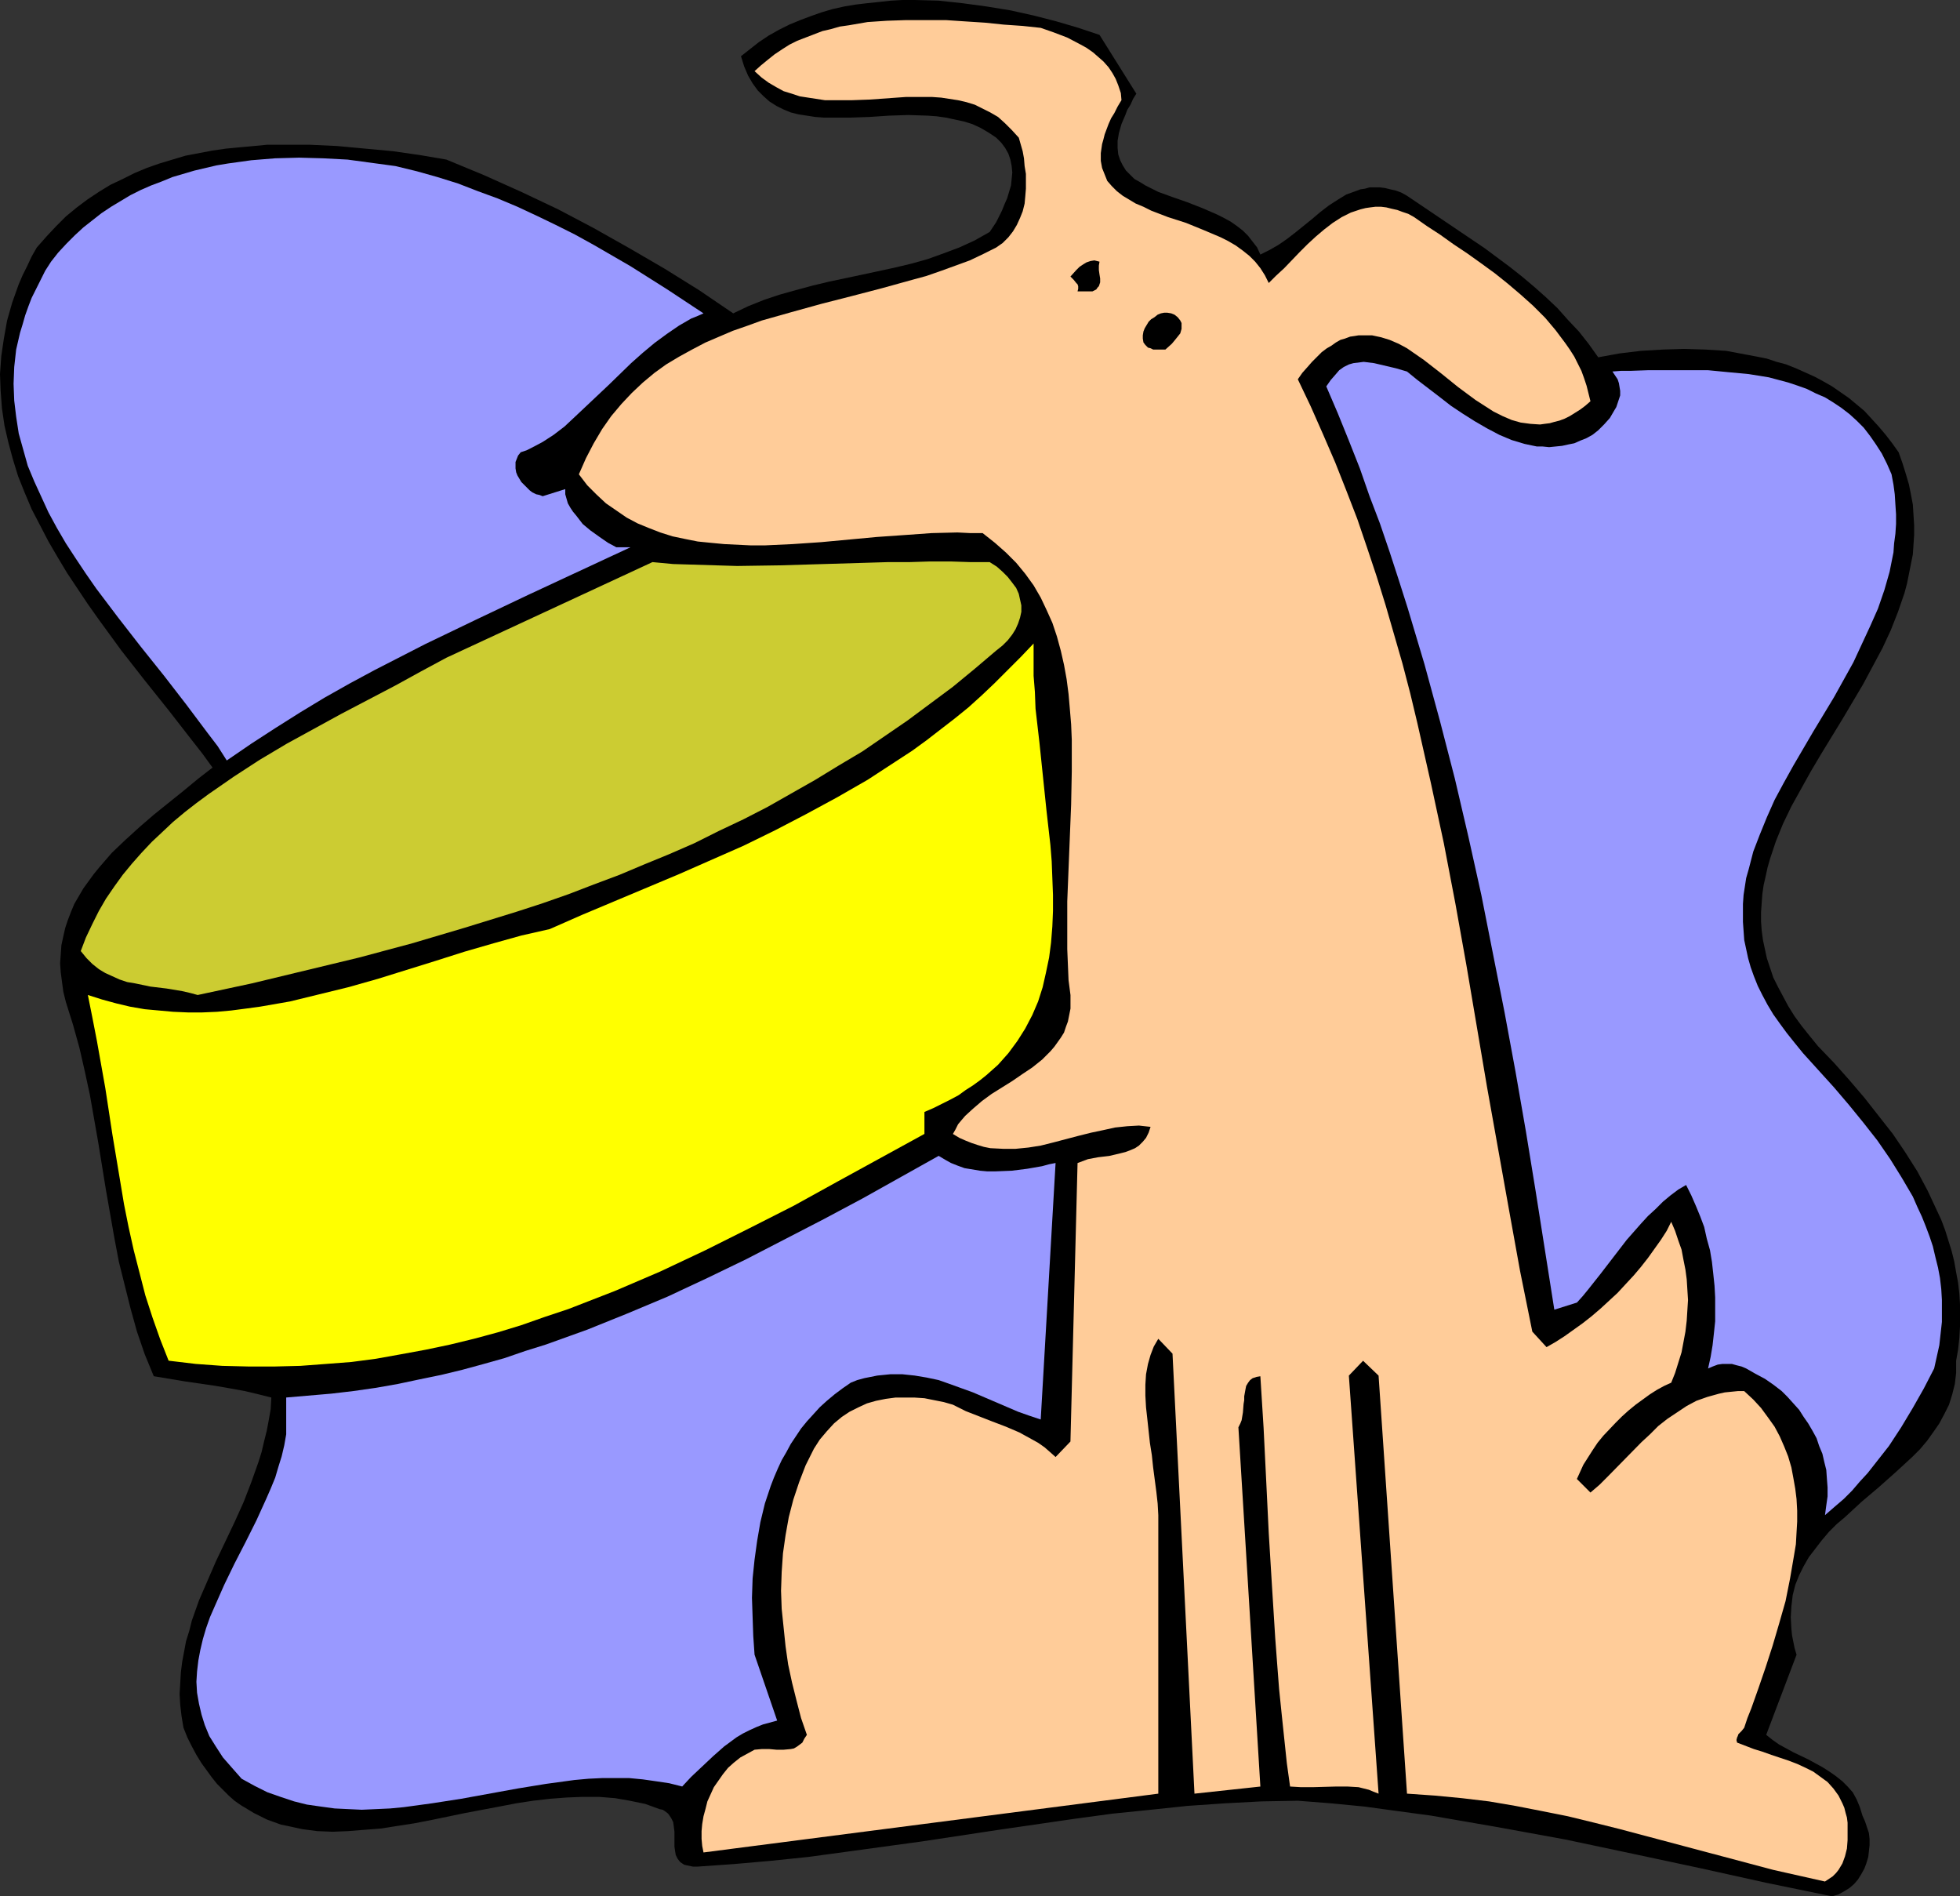 <?xml version="1.0" encoding="UTF-8" standalone="no"?>
<svg
   version="1.0"
   width="129.724mm"
   height="125.49mm"
   id="svg9"
   sodipodi:docname="Dog &amp; Bowl 07.wmf"
   xmlns:inkscape="http://www.inkscape.org/namespaces/inkscape"
   xmlns:sodipodi="http://sodipodi.sourceforge.net/DTD/sodipodi-0.dtd"
   xmlns="http://www.w3.org/2000/svg"
   xmlns:svg="http://www.w3.org/2000/svg">
  <rect width="100%" height="100%" fill="#333333" stroke="none"/>
  <sodipodi:namedview
     id="namedview9"
     pagecolor="#ffffff"
     bordercolor="#000000"
     borderopacity="0.25"
     inkscape:showpageshadow="2"
     inkscape:pageopacity="0.0"
     inkscape:pagecheckerboard="0"
     inkscape:deskcolor="#d1d1d1"
     inkscape:document-units="mm" />
  <defs
     id="defs1">
    <pattern
       id="WMFhbasepattern"
       patternUnits="userSpaceOnUse"
       width="6"
       height="6"
       x="0"
       y="0" />
  </defs>
  <path
     style="fill:#000000;fill-opacity:1;fill-rule:evenodd;stroke:none"
     d="m 284.254,23.432 -0.808,1.293 -0.646,1.454 -0.808,1.293 -0.485,1.293 -0.97,2.262 -0.646,2.262 -0.323,1.939 v 1.778 l 0.162,1.616 0.485,1.454 0.646,1.293 0.808,1.293 0.97,0.97 1.131,1.131 1.454,0.808 1.293,0.808 1.616,0.808 1.616,0.808 3.555,1.293 3.717,1.293 3.717,1.454 3.717,1.616 1.616,0.808 1.778,0.97 1.616,1.131 1.454,1.131 1.293,1.293 1.131,1.454 1.131,1.454 0.808,1.778 2.262,-1.131 2.262,-1.293 2.101,-1.454 2.101,-1.616 4.202,-3.394 2.101,-1.778 2.101,-1.616 2.262,-1.454 2.101,-1.293 2.262,-0.808 1.293,-0.485 1.131,-0.162 1.131,-0.323 h 1.293 1.293 l 1.293,0.162 1.293,0.323 1.454,0.323 1.293,0.485 1.454,0.808 6.464,4.363 6.464,4.363 6.464,4.363 6.302,4.686 3.07,2.424 3.07,2.586 2.909,2.586 2.909,2.747 2.586,2.909 2.747,2.909 2.424,3.07 2.424,3.394 5.333,-0.97 5.333,-0.646 5.494,-0.323 5.333,-0.162 5.333,0.162 5.171,0.323 5.171,0.97 2.586,0.485 2.424,0.485 2.424,0.808 2.424,0.646 2.424,0.97 4.686,2.101 2.101,1.131 2.262,1.293 2.101,1.454 2.101,1.454 1.939,1.616 1.939,1.616 1.778,1.939 1.778,1.939 1.778,2.101 1.616,2.101 1.616,2.262 0.97,2.747 0.808,2.586 0.808,2.747 0.485,2.424 0.485,2.586 0.162,2.586 0.162,2.586 v 2.424 l -0.162,2.424 -0.162,2.424 -0.485,2.424 -0.485,2.424 -0.485,2.424 -0.646,2.424 -1.616,4.686 -1.778,4.525 -2.101,4.525 -2.424,4.525 -2.424,4.525 -5.171,8.726 -5.333,8.726 -2.586,4.363 -2.424,4.363 -2.424,4.363 -2.101,4.363 -1.778,4.363 -1.454,4.363 -0.646,2.262 -0.485,2.262 -0.485,2.101 -0.323,2.262 -0.162,2.262 -0.162,2.262 v 2.262 l 0.162,2.262 0.323,2.424 0.485,2.262 0.485,2.262 0.808,2.424 0.808,2.424 1.131,2.262 1.293,2.424 1.293,2.424 1.616,2.586 1.778,2.424 1.939,2.424 2.101,2.586 4.04,4.202 3.878,4.363 3.717,4.363 3.555,4.525 3.555,4.525 3.07,4.525 3.07,4.848 2.586,4.848 2.262,4.848 1.131,2.424 0.97,2.586 0.808,2.586 0.808,2.586 0.646,2.586 0.485,2.747 0.485,2.586 0.323,2.747 0.162,2.747 v 2.747 2.747 l -0.162,2.909 -0.323,2.909 -0.485,2.747 v 3.07 l -0.323,2.747 -0.646,2.586 -0.808,2.586 -1.131,2.262 -1.293,2.424 -1.454,2.101 -1.616,2.262 -1.778,2.101 -1.939,1.939 -4.04,3.717 -4.363,3.878 -4.202,3.555 -4.202,3.878 -2.101,1.778 -1.939,1.939 -1.778,2.101 -1.616,2.101 -1.616,2.101 -1.293,2.262 -1.131,2.262 -0.97,2.424 -0.646,2.586 -0.323,2.747 -0.162,2.747 0.162,2.909 0.162,1.616 0.323,1.616 0.323,1.616 0.485,1.616 -7.595,20.038 1.616,1.293 1.616,1.131 3.555,1.939 3.717,1.778 3.555,1.939 1.778,1.131 1.616,1.131 1.616,1.293 1.293,1.293 1.293,1.454 0.97,1.778 0.808,1.939 0.646,2.101 0.646,1.454 0.485,1.454 0.485,1.454 0.162,1.454 v 1.616 l -0.162,1.454 -0.162,1.454 -0.485,1.616 -0.485,1.293 -0.808,1.454 -0.808,1.293 -0.97,1.131 -1.131,0.97 -1.293,0.808 -1.454,0.808 -1.616,0.485 -16.483,-3.394 -16.806,-3.717 -16.645,-3.555 -16.806,-3.555 -16.806,-3.07 -8.403,-1.454 -8.403,-1.454 -8.403,-1.131 -8.242,-1.131 -8.403,-0.808 -8.242,-0.646 -9.05,0.162 -9.211,0.485 -9.373,0.646 -9.211,0.97 -9.534,0.97 -9.534,1.293 -18.907,2.747 -19.23,2.909 -18.907,2.586 -9.534,1.293 -9.373,0.97 -9.211,0.808 -9.211,0.646 h -0.97 l -0.808,-0.162 -0.808,-0.162 -0.646,-0.162 -0.485,-0.323 -0.485,-0.323 -0.646,-0.808 -0.485,-0.97 -0.162,-0.97 -0.162,-1.131 v -3.717 l -0.162,-1.293 -0.162,-1.131 -0.485,-0.97 -0.646,-0.97 -0.323,-0.323 -0.646,-0.485 -0.485,-0.323 -0.808,-0.162 -1.778,-0.646 -1.778,-0.646 -3.878,-0.808 -3.717,-0.646 -4.04,-0.323 h -4.04 l -4.04,0.162 -4.202,0.323 -4.202,0.485 -4.202,0.646 -4.202,0.808 -8.565,1.616 -8.565,1.778 -4.202,0.808 -4.202,0.646 -4.04,0.646 -4.202,0.323 -4.04,0.323 -3.878,0.162 -3.878,-0.162 -3.717,-0.485 -3.717,-0.808 -1.616,-0.323 -1.778,-0.646 -1.778,-0.646 -1.616,-0.808 -1.616,-0.808 -1.616,-0.97 -1.616,-0.97 -1.616,-1.131 -1.454,-1.293 -1.454,-1.454 -1.454,-1.454 -1.293,-1.616 -1.293,-1.778 -1.293,-1.778 -1.293,-2.101 -1.131,-2.101 -1.131,-2.262 -0.97,-2.424 -0.485,-2.909 -0.323,-2.747 -0.162,-2.747 0.162,-2.747 0.162,-2.747 0.323,-2.586 0.485,-2.586 0.485,-2.586 0.808,-2.586 0.646,-2.586 1.778,-5.01 2.101,-4.848 2.101,-4.848 4.686,-9.858 2.262,-5.01 1.939,-5.01 1.778,-5.01 0.808,-2.586 0.646,-2.747 0.646,-2.586 0.485,-2.586 0.485,-2.747 0.162,-2.909 -3.232,-0.808 -3.394,-0.808 -3.555,-0.646 -3.717,-0.646 -7.757,-1.131 -3.878,-0.646 -3.878,-0.646 -2.262,-5.494 -1.939,-5.656 -1.616,-5.818 -1.454,-5.818 -1.454,-5.818 -1.131,-5.979 -2.101,-11.958 -1.939,-11.958 -2.101,-11.958 -1.293,-5.979 -1.293,-5.656 -1.616,-5.818 -1.778,-5.656 -0.646,-2.586 -0.323,-2.424 -0.323,-2.424 -0.162,-2.262 0.162,-2.262 0.162,-2.262 0.485,-2.262 0.485,-2.101 0.646,-1.939 0.808,-2.101 0.808,-1.939 1.131,-1.939 1.131,-1.939 1.293,-1.778 1.293,-1.778 1.454,-1.778 3.07,-3.555 3.394,-3.232 3.555,-3.232 3.555,-3.07 7.434,-5.979 3.717,-3.07 3.555,-2.747 -2.586,-3.555 -2.909,-3.717 -5.656,-7.272 -5.818,-7.272 -5.818,-7.434 -5.656,-7.757 -2.747,-3.878 -2.586,-3.878 -2.586,-3.878 -2.424,-4.04 -2.262,-3.878 L 10.019,131.38 7.918,127.34 6.141,123.139 4.525,119.099 3.232,114.897 2.101,110.695 1.131,106.494 0.485,102.131 0.162,97.768 0,93.566 l 0.323,-4.525 0.646,-4.363 0.808,-4.525 0.646,-2.262 0.646,-2.262 0.808,-2.262 0.808,-2.262 0.97,-2.262 1.131,-2.262 1.131,-2.424 1.293,-2.262 2.424,-2.747 2.424,-2.586 2.424,-2.424 2.747,-2.262 2.586,-1.939 2.909,-1.939 2.909,-1.778 3.07,-1.454 2.909,-1.454 3.07,-1.293 3.232,-1.131 3.232,-0.97 3.232,-0.97 3.394,-0.646 3.394,-0.646 3.394,-0.485 3.394,-0.323 3.555,-0.323 3.394,-0.323 h 3.555 6.949 l 6.949,0.323 6.949,0.646 6.949,0.646 6.787,0.97 6.626,1.131 9.373,3.878 9.373,4.202 9.211,4.363 8.888,4.686 8.888,5.01 8.888,5.171 8.565,5.333 8.565,5.818 3.717,-1.778 4.04,-1.616 3.878,-1.293 4.04,-1.131 4.202,-1.131 4.04,-0.97 8.403,-1.778 8.242,-1.778 4.04,-0.97 4.04,-1.131 4.04,-1.454 3.878,-1.454 3.878,-1.778 3.717,-2.101 1.616,-2.424 1.454,-2.909 0.646,-1.616 0.646,-1.454 0.485,-1.616 0.485,-1.616 0.162,-1.616 0.162,-1.616 -0.162,-1.616 -0.323,-1.616 -0.485,-1.454 -0.808,-1.454 -0.97,-1.293 -1.293,-1.293 -1.939,-1.293 -1.939,-1.131 -2.101,-0.97 -2.101,-0.646 -2.262,-0.485 -2.262,-0.485 -2.262,-0.323 -2.262,-0.162 -4.848,-0.162 -4.848,0.162 -4.848,0.323 -4.686,0.162 h -4.525 -2.262 l -2.101,-0.162 -2.101,-0.323 -2.101,-0.323 -1.939,-0.485 -1.939,-0.808 -1.616,-0.808 -1.778,-1.131 -1.454,-1.293 -1.454,-1.454 -1.293,-1.778 -1.131,-1.939 -0.97,-2.262 -0.808,-2.586 2.262,-1.778 2.262,-1.778 2.424,-1.616 2.586,-1.454 2.586,-1.293 2.747,-1.131 2.586,-0.97 2.747,-0.97 2.747,-0.808 2.909,-0.646 2.909,-0.485 2.747,-0.323 3.07,-0.323 2.909,-0.323 L 225.755,0 h 3.07 l 5.979,0.162 5.979,0.646 5.979,0.808 5.979,0.97 5.818,1.293 5.656,1.454 5.494,1.616 5.333,1.778 z"
     id="path1" />
  <path
     style="fill:#ffcc99;fill-opacity:1;fill-rule:evenodd;stroke:none"
     d="m 280.537,25.048 -0.97,1.616 -0.808,1.616 -0.808,1.293 -0.646,1.454 -0.485,1.293 -0.485,1.293 -0.323,1.293 -0.323,1.131 -0.162,1.131 -0.162,1.131 v 1.939 l 0.323,1.778 0.646,1.616 0.646,1.616 1.131,1.293 1.293,1.293 1.454,1.131 1.616,0.97 1.616,0.97 1.939,0.808 1.939,0.97 4.202,1.616 4.525,1.454 4.363,1.778 4.202,1.778 1.939,0.97 1.939,1.131 1.778,1.293 1.616,1.293 1.454,1.454 1.293,1.616 1.131,1.778 0.97,1.939 1.778,-1.778 2.101,-1.939 3.878,-4.04 1.939,-1.939 2.101,-1.939 2.101,-1.778 2.101,-1.616 2.262,-1.454 2.262,-1.131 2.424,-0.808 1.293,-0.323 1.131,-0.162 1.293,-0.162 h 1.454 l 1.293,0.162 1.293,0.323 1.454,0.323 1.293,0.485 1.454,0.485 1.454,0.808 3.232,2.262 3.232,2.101 3.394,2.424 3.394,2.262 3.394,2.424 3.555,2.586 3.232,2.586 3.232,2.747 3.07,2.747 3.07,3.07 2.586,3.07 2.424,3.232 1.131,1.616 1.131,1.778 1.778,3.555 0.646,1.778 0.646,1.939 0.485,1.939 0.485,1.939 -1.293,1.131 -1.293,0.97 -1.293,0.808 -1.293,0.808 -1.293,0.646 -1.293,0.485 -1.293,0.323 -1.131,0.323 -1.293,0.162 -1.131,0.162 -2.424,-0.162 -2.424,-0.323 -2.262,-0.646 -2.262,-0.97 -2.262,-1.131 -2.262,-1.454 -2.262,-1.454 -4.363,-3.232 -4.202,-3.394 -4.363,-3.394 -2.101,-1.454 -2.101,-1.454 -2.101,-1.131 -2.262,-0.97 -2.101,-0.646 -2.262,-0.485 h -2.262 -1.131 l -0.97,0.162 -1.131,0.162 -1.293,0.485 -1.131,0.323 -1.131,0.646 -1.131,0.808 -1.131,0.646 -1.293,0.97 -1.131,1.131 -1.293,1.293 -1.131,1.293 -1.293,1.454 -1.131,1.616 3.232,6.787 3.07,6.949 3.07,7.11 2.747,6.949 2.747,7.11 2.424,7.11 2.424,7.272 2.262,7.272 2.101,7.272 2.101,7.272 1.939,7.434 1.778,7.434 3.394,15.029 3.232,15.029 2.909,15.19 2.747,15.352 5.171,30.542 5.494,30.704 2.747,15.19 3.07,15.19 3.555,3.878 2.262,-1.293 2.262,-1.454 2.262,-1.616 2.262,-1.616 2.262,-1.778 2.262,-1.939 2.101,-1.939 2.101,-1.939 1.939,-2.101 2.101,-2.262 1.778,-2.101 1.778,-2.262 1.616,-2.262 1.616,-2.262 1.454,-2.262 1.131,-2.262 0.97,2.262 0.808,2.424 0.808,2.262 0.485,2.586 0.485,2.424 0.323,2.424 0.162,2.586 0.162,2.586 -0.162,2.586 -0.162,2.586 -0.323,2.747 -0.485,2.586 -0.485,2.586 -0.808,2.586 -0.808,2.586 -0.97,2.424 -1.778,0.808 -1.778,0.97 -1.778,1.131 -1.778,1.293 -1.778,1.293 -1.778,1.454 -1.616,1.454 -1.616,1.616 -3.07,3.232 -1.454,1.778 -1.293,1.939 -1.131,1.778 -1.131,1.778 -0.808,1.778 -0.808,1.778 3.394,3.394 2.262,-1.939 2.101,-2.101 8.403,-8.565 2.101,-1.939 2.101,-2.101 2.262,-1.778 2.424,-1.616 2.424,-1.616 2.424,-1.293 2.747,-0.97 2.909,-0.808 1.454,-0.323 1.616,-0.162 1.616,-0.162 h 1.616 l 2.262,2.101 1.939,2.101 1.778,2.424 1.616,2.262 1.293,2.424 1.131,2.586 0.97,2.424 0.808,2.747 0.485,2.586 0.485,2.747 0.323,2.586 0.162,2.909 v 2.747 l -0.162,2.747 -0.162,2.909 -0.485,2.909 -0.97,5.656 -1.131,5.656 -1.616,5.656 -1.616,5.494 -1.778,5.494 -1.778,5.171 -1.778,5.01 -0.97,2.424 -0.808,2.424 -0.646,0.808 -0.808,0.808 -0.162,0.485 -0.162,0.323 -0.162,0.646 0.162,0.646 2.101,0.808 2.101,0.808 2.101,0.646 2.262,0.808 4.363,1.454 2.101,0.808 2.101,0.97 1.939,0.97 1.778,1.293 1.778,1.293 1.454,1.616 1.293,1.778 0.97,1.939 0.485,1.131 0.323,1.293 0.323,1.131 0.162,1.293 v 2.262 2.101 l -0.162,2.101 -0.485,1.939 -0.646,1.778 -0.97,1.616 -0.646,0.808 -0.808,0.808 -0.97,0.646 -0.97,0.646 -6.464,-1.454 -6.464,-1.454 -12.766,-3.394 -12.766,-3.394 -12.766,-3.394 -6.464,-1.616 -6.626,-1.616 -6.464,-1.293 -6.626,-1.293 -6.626,-1.131 -6.787,-0.808 -6.787,-0.646 -6.949,-0.485 -7.11,-104.555 -3.878,-3.717 -3.555,3.717 7.434,104.555 -1.293,-0.485 -1.131,-0.485 -1.293,-0.323 -1.293,-0.323 -2.747,-0.162 h -2.909 l -5.818,0.162 h -2.909 l -2.747,-0.162 -0.808,-5.818 -0.646,-6.141 -0.646,-6.141 -0.646,-6.302 -0.485,-6.302 -0.485,-6.464 -0.808,-12.928 -0.808,-13.251 -0.646,-13.251 -0.646,-13.09 -0.808,-12.928 -0.97,0.162 -0.97,0.323 -0.646,0.485 -0.485,0.646 -0.485,0.808 -0.162,0.808 -0.323,1.778 v 0.97 l -0.162,0.97 -0.162,2.101 -0.162,0.97 -0.162,0.97 -0.323,0.808 -0.485,0.97 5.494,89.849 -16.483,1.778 -5.494,-110.049 -3.555,-3.717 -1.131,1.939 -0.808,2.101 -0.646,2.262 -0.485,2.586 -0.162,2.586 v 2.747 l 0.162,2.909 0.323,2.909 0.646,5.979 0.485,3.07 0.323,3.07 0.808,6.141 0.323,2.909 0.162,2.909 v 69.649 l -113.766,14.706 -0.323,-1.616 -0.162,-1.778 v -1.939 l 0.162,-1.778 0.323,-1.939 0.485,-1.778 0.485,-1.939 0.808,-1.778 0.808,-1.778 1.131,-1.616 1.131,-1.616 1.293,-1.616 1.454,-1.293 1.616,-1.293 1.778,-0.97 1.778,-0.97 1.778,-0.162 h 1.939 l 1.778,0.162 h 1.778 l 1.778,-0.162 0.808,-0.162 0.808,-0.485 0.646,-0.485 0.646,-0.485 0.485,-0.97 0.646,-0.97 -1.454,-4.202 -1.131,-4.363 -1.131,-4.525 -0.97,-4.525 -0.646,-4.525 -0.485,-4.686 -0.485,-4.686 -0.162,-4.525 0.162,-4.686 0.323,-4.686 0.646,-4.525 0.808,-4.525 1.131,-4.363 1.454,-4.363 1.616,-4.202 2.101,-4.202 1.454,-2.262 1.778,-2.101 1.778,-1.939 1.939,-1.616 1.939,-1.293 2.262,-1.131 2.101,-0.97 2.262,-0.646 2.424,-0.485 2.424,-0.323 h 2.424 2.424 l 2.424,0.162 2.424,0.485 2.424,0.485 2.262,0.646 3.232,1.616 6.626,2.586 3.394,1.293 3.394,1.454 3.232,1.778 1.454,0.808 1.616,1.131 1.293,1.131 1.454,1.293 3.717,-3.878 1.778,-69.649 1.293,-0.485 1.293,-0.485 2.586,-0.485 2.747,-0.323 2.747,-0.646 1.293,-0.323 1.293,-0.485 1.131,-0.485 0.97,-0.646 0.97,-0.97 0.808,-0.97 0.646,-1.293 0.485,-1.454 -1.454,-0.162 -1.454,-0.162 -2.909,0.162 -3.07,0.323 -2.909,0.646 -3.07,0.646 -3.232,0.808 -6.141,1.616 -3.232,0.808 -3.07,0.485 -3.232,0.323 h -3.07 l -3.232,-0.162 -1.616,-0.323 -1.616,-0.485 -1.454,-0.485 -1.616,-0.646 -1.454,-0.646 -1.616,-0.97 0.646,-1.131 0.646,-1.293 0.808,-0.97 0.97,-1.131 1.939,-1.778 2.262,-1.939 2.424,-1.778 2.586,-1.616 2.586,-1.616 2.586,-1.778 2.424,-1.616 2.424,-1.939 2.101,-2.101 0.97,-1.131 0.808,-1.131 0.808,-1.131 0.808,-1.293 0.485,-1.454 0.485,-1.293 0.323,-1.616 0.323,-1.616 v -1.616 -1.778 l -0.485,-3.717 -0.162,-3.878 -0.162,-3.878 v -3.878 -8.08 l 0.323,-8.08 0.323,-8.08 0.323,-8.08 0.162,-8.242 v -7.918 l -0.162,-3.878 -0.323,-3.878 -0.323,-3.717 -0.485,-3.717 -0.646,-3.555 -0.808,-3.555 -0.97,-3.555 -1.131,-3.394 -1.454,-3.232 -1.454,-3.07 -1.778,-3.07 -2.101,-2.909 -2.262,-2.747 -2.586,-2.586 -2.747,-2.424 -3.07,-2.424 h -3.07 l -3.232,-0.162 -6.464,0.162 -6.787,0.485 -6.949,0.485 -13.898,1.293 -7.11,0.485 -6.949,0.323 h -3.555 l -6.626,-0.323 -3.394,-0.323 -3.232,-0.323 -3.232,-0.646 -3.07,-0.646 -3.07,-0.97 -2.909,-1.131 -2.747,-1.131 -2.747,-1.454 -2.586,-1.778 -2.586,-1.778 -2.424,-2.262 -2.262,-2.262 -2.101,-2.747 1.778,-4.04 1.939,-3.717 2.101,-3.555 2.262,-3.232 2.586,-3.07 2.586,-2.747 2.747,-2.586 2.909,-2.424 2.909,-2.101 3.232,-1.939 3.232,-1.778 3.394,-1.778 3.394,-1.454 3.394,-1.454 3.717,-1.293 3.555,-1.293 7.434,-2.101 7.595,-2.101 7.595,-1.939 7.434,-1.939 7.595,-2.101 3.555,-0.97 3.717,-1.293 3.555,-1.293 3.555,-1.293 3.394,-1.616 3.232,-1.616 1.616,-1.131 1.454,-1.454 1.131,-1.454 0.97,-1.616 0.808,-1.778 0.646,-1.616 0.485,-1.939 0.162,-1.778 0.162,-1.939 v -1.778 -1.939 l -0.323,-1.939 -0.162,-1.939 -0.323,-1.778 -0.97,-3.394 -1.778,-1.939 -1.616,-1.616 -1.778,-1.616 -1.939,-1.131 -1.939,-0.97 -1.939,-0.97 -2.101,-0.646 -2.101,-0.485 -2.101,-0.323 -2.101,-0.323 -2.262,-0.162 h -2.101 -4.525 l -4.525,0.323 -4.525,0.323 -4.525,0.162 h -4.525 -2.101 l -2.101,-0.323 -2.101,-0.323 -2.101,-0.323 -1.939,-0.646 -2.101,-0.646 -1.778,-0.97 -1.939,-1.131 -1.778,-1.293 -1.778,-1.616 1.616,-1.454 1.778,-1.454 1.616,-1.293 1.939,-1.293 1.778,-1.131 1.939,-0.97 2.101,-0.808 2.101,-0.808 2.101,-0.808 2.101,-0.485 2.262,-0.646 2.262,-0.323 4.686,-0.808 4.848,-0.323 4.848,-0.162 h 4.848 5.01 l 4.848,0.323 5.01,0.323 4.686,0.485 4.686,0.323 4.525,0.485 3.232,1.131 3.394,1.293 3.394,1.778 1.454,0.808 1.616,1.131 1.293,1.131 1.293,1.131 1.293,1.454 0.97,1.454 0.808,1.454 0.646,1.616 0.646,1.939 z"
     id="path2" />
  <path
     style="fill:#9999ff;fill-opacity:1;fill-rule:evenodd;stroke:none"
     d="m 175.982,78.376 -1.454,0.646 -1.616,0.646 -3.07,1.778 -3.07,2.101 -3.07,2.262 -2.909,2.424 -2.909,2.586 -5.656,5.494 -5.656,5.333 -2.747,2.586 -2.586,2.424 -2.747,2.101 -2.747,1.778 -2.747,1.454 -1.293,0.646 -1.454,0.485 -0.646,0.808 -0.323,0.808 -0.323,0.808 v 0.808 0.808 l 0.162,0.97 0.323,0.808 0.485,0.808 0.485,0.808 0.646,0.646 1.454,1.454 0.646,0.485 0.97,0.485 0.808,0.162 0.808,0.323 5.656,-1.778 v 0.162 1.131 l 0.323,1.131 0.323,1.131 0.646,1.131 0.646,0.97 0.808,0.97 1.616,2.101 1.939,1.616 2.262,1.616 2.101,1.454 2.101,1.131 h 3.555 l -25.694,11.958 -12.928,6.141 -12.766,6.141 -6.302,3.232 -6.302,3.232 -6.302,3.394 -6.302,3.555 -6.141,3.717 -6.141,3.878 -5.979,3.878 -6.141,4.202 -2.262,-3.555 -2.586,-3.394 -5.333,-7.11 -5.494,-7.11 -5.818,-7.272 -5.656,-7.272 -5.494,-7.272 -2.586,-3.717 -2.586,-3.878 -2.424,-3.717 -2.262,-3.878 -2.101,-3.878 -1.778,-3.878 -1.778,-3.878 -1.616,-3.878 -1.131,-4.04 -1.131,-4.04 -0.646,-4.202 -0.485,-4.04 -0.162,-4.202 0.162,-4.202 0.485,-4.363 0.485,-2.101 0.485,-2.101 0.646,-2.101 0.646,-2.262 0.808,-2.262 0.808,-2.101 1.131,-2.262 1.131,-2.262 1.131,-2.262 1.454,-2.262 1.778,-2.262 2.101,-2.262 2.101,-2.101 2.101,-1.939 2.262,-1.778 2.262,-1.778 2.424,-1.616 2.424,-1.454 2.424,-1.454 2.586,-1.293 2.586,-1.131 2.586,-0.97 2.747,-1.131 5.494,-1.616 2.747,-0.646 2.747,-0.646 2.909,-0.485 5.818,-0.808 5.979,-0.485 5.979,-0.162 5.979,0.162 6.141,0.323 5.979,0.808 5.979,0.808 5.333,1.293 5.171,1.454 5.171,1.616 5.01,1.939 4.848,1.778 5.01,2.101 4.848,2.262 4.686,2.262 4.848,2.424 4.686,2.586 9.211,5.333 9.211,5.818 z"
     id="path3" />
  <path
     style="fill:#000000;fill-opacity:1;fill-rule:evenodd;stroke:none"
     d="m 275.043,65.448 -0.162,0.97 v 1.131 l 0.162,1.131 0.162,0.97 v 0.97 l -0.323,0.97 -0.323,0.323 -0.323,0.485 -0.323,0.162 -0.646,0.323 h -3.717 l 0.162,-0.646 v -0.646 l -0.162,-0.485 -0.323,-0.323 -0.646,-0.808 -0.808,-0.808 1.454,-1.616 0.808,-0.808 0.97,-0.646 0.808,-0.485 0.97,-0.323 0.97,-0.162 z"
     id="path4" />
  <path
     style="fill:#000000;fill-opacity:1;fill-rule:evenodd;stroke:none"
     d="m 295.243,80.153 0.323,0.646 v 0.485 0.97 l -0.323,1.131 -0.646,0.808 -0.646,0.808 -0.808,0.97 -1.616,1.454 h -1.616 -1.454 l -0.646,-0.323 -0.646,-0.162 -0.646,-0.646 -0.485,-0.646 -0.162,-0.97 v -0.808 l 0.162,-0.97 0.323,-0.808 0.485,-0.808 0.485,-0.808 0.646,-0.646 0.808,-0.485 0.808,-0.646 0.808,-0.323 0.808,-0.162 h 0.808 l 0.97,0.162 0.808,0.323 0.808,0.646 z"
     id="path5" />
  <path
     style="fill:#9999ff;fill-opacity:1;fill-rule:evenodd;stroke:none"
     d="m 399.798,107.625 1.454,-1.454 1.454,-1.616 1.131,-1.939 0.485,-0.808 0.323,-0.97 0.323,-0.97 0.323,-0.97 v -1.131 l -0.162,-0.97 -0.162,-0.97 -0.323,-0.97 -0.646,-0.97 -0.646,-0.97 2.101,-0.162 h 2.262 l 4.525,-0.162 h 4.848 5.01 5.171 l 5.01,0.485 5.171,0.485 5.01,0.808 2.424,0.646 2.424,0.646 2.424,0.808 2.262,0.808 2.262,1.131 2.262,0.97 2.101,1.293 1.939,1.293 2.101,1.616 1.778,1.616 1.778,1.778 1.616,2.101 1.454,2.101 1.454,2.262 1.293,2.586 1.131,2.586 0.485,2.586 0.323,2.424 0.162,2.586 0.162,2.424 v 2.424 l -0.162,2.424 -0.323,2.424 -0.162,2.262 -0.485,2.424 -0.485,2.424 -1.293,4.525 -1.616,4.686 -1.939,4.363 -2.101,4.525 -2.101,4.525 -2.424,4.363 -2.424,4.363 -5.171,8.565 -5.01,8.565 -2.424,4.363 -2.262,4.202 -1.939,4.363 -1.778,4.363 -1.616,4.202 -1.131,4.363 -0.646,2.262 -0.323,2.101 -0.323,2.101 -0.162,2.262 v 2.262 2.262 l 0.162,2.262 0.162,2.262 0.485,2.262 0.485,2.262 0.646,2.262 0.808,2.262 0.97,2.424 1.131,2.262 1.293,2.424 1.454,2.424 1.616,2.262 1.778,2.424 1.939,2.424 2.101,2.586 7.757,8.565 3.717,4.363 3.555,4.363 3.555,4.525 3.232,4.686 2.909,4.686 2.747,4.686 1.131,2.586 1.131,2.424 0.97,2.424 0.97,2.586 0.808,2.424 0.646,2.747 0.646,2.586 0.485,2.586 0.323,2.747 0.162,2.747 v 2.747 2.747 l -0.323,2.909 -0.323,2.909 -0.646,2.909 -0.646,2.909 -2.586,5.01 -2.747,4.848 -2.909,4.848 -3.07,4.686 -3.555,4.525 -1.778,2.262 -1.939,2.101 -1.939,2.262 -2.101,2.101 -2.262,1.939 -2.424,2.101 0.323,-2.424 0.323,-2.262 v -2.262 l -0.162,-2.101 -0.162,-2.262 -0.485,-1.939 -0.485,-2.101 -0.808,-1.939 -0.646,-1.939 -0.97,-1.778 -1.131,-1.939 -1.131,-1.616 -1.131,-1.778 -1.454,-1.616 -1.454,-1.616 -1.454,-1.454 -2.101,-1.616 -2.101,-1.454 -2.424,-1.293 -2.262,-1.293 -1.131,-0.485 -1.293,-0.323 -1.131,-0.323 h -1.293 -1.131 l -1.131,0.162 -1.293,0.485 -1.131,0.485 0.646,-2.909 0.485,-2.909 0.323,-2.909 0.323,-3.07 v -2.909 -3.07 l -0.162,-2.909 -0.323,-3.07 -0.323,-2.909 -0.485,-2.909 -0.808,-2.909 -0.646,-2.909 -0.97,-2.586 -1.131,-2.747 -1.131,-2.586 -1.293,-2.586 -1.939,1.131 -1.939,1.454 -1.939,1.616 -1.778,1.778 -1.939,1.778 -1.778,1.939 -3.555,4.04 -3.232,4.202 -3.232,4.202 -3.07,3.878 -1.454,1.778 -1.454,1.616 -5.656,1.778 -4.686,-29.734 -2.424,-14.867 -2.586,-14.867 -2.747,-14.867 -2.909,-14.706 -2.909,-14.706 -3.232,-14.544 -3.394,-14.544 -3.717,-14.382 -3.878,-14.221 -4.202,-14.059 -2.262,-7.11 -2.262,-6.949 -2.424,-7.11 -2.586,-6.787 -2.424,-6.949 -2.747,-6.949 -2.747,-6.787 -2.909,-6.787 1.131,-1.616 1.131,-1.293 0.97,-1.131 1.131,-0.808 1.293,-0.646 1.131,-0.323 1.293,-0.162 1.293,-0.162 1.293,0.162 1.293,0.162 2.747,0.646 2.747,0.646 2.747,0.808 2.586,2.101 2.747,2.101 2.747,2.101 2.909,2.262 2.909,1.939 3.07,1.939 3.07,1.778 3.07,1.616 3.07,1.293 3.232,0.97 3.07,0.646 h 1.454 l 1.616,0.162 1.616,-0.162 1.616,-0.162 1.454,-0.323 1.616,-0.323 1.454,-0.646 1.616,-0.646 1.454,-0.808 z"
     id="path6" />
  <path
     style="fill:#cccc32;fill-opacity:1;fill-rule:evenodd;stroke:none"
     d="m 247.571,140.591 1.778,1.131 1.454,1.293 1.293,1.293 1.131,1.454 0.97,1.293 0.646,1.454 0.323,1.454 0.323,1.454 v 1.616 l -0.323,1.454 -0.485,1.454 -0.646,1.454 -0.808,1.293 -1.131,1.454 -1.293,1.293 -1.616,1.293 -5.333,4.525 -5.494,4.525 -5.656,4.202 -5.656,4.202 -5.656,3.878 -5.656,3.878 -5.979,3.555 -5.818,3.555 -5.979,3.394 -5.979,3.394 -5.979,3.07 -6.141,2.909 -6.141,3.07 -6.302,2.747 -6.302,2.586 -6.141,2.586 -6.464,2.424 -6.302,2.424 -6.464,2.262 -6.464,2.101 -13.09,4.04 -13.09,3.878 -13.251,3.555 -13.413,3.232 -13.413,3.232 -13.574,2.909 -1.778,-0.485 -2.101,-0.485 -3.878,-0.646 -4.04,-0.485 -3.878,-0.808 -1.939,-0.323 -1.939,-0.646 -1.778,-0.808 -1.778,-0.808 -1.616,-0.97 -1.616,-1.293 -1.454,-1.454 -1.454,-1.778 1.293,-3.394 1.616,-3.394 1.616,-3.232 1.778,-3.07 2.101,-3.07 2.101,-2.909 2.262,-2.747 2.424,-2.747 2.586,-2.747 2.586,-2.424 2.747,-2.586 2.909,-2.424 2.909,-2.262 3.07,-2.262 6.302,-4.363 6.464,-4.202 6.787,-4.04 6.787,-3.717 6.787,-3.717 6.787,-3.555 6.787,-3.555 6.464,-3.555 6.302,-3.394 51.55,-23.917 5.171,0.485 5.333,0.162 5.333,0.162 5.333,0.162 10.827,-0.162 10.827,-0.323 10.827,-0.323 5.333,-0.162 h 5.333 l 5.171,-0.162 h 5.01 l 5.01,0.162 z"
     id="path7" />
  <path
     style="fill:#ffff00;fill-opacity:1;fill-rule:evenodd;stroke:none"
     d="m 231.249,278.112 v 5.494 l -21.816,11.958 -10.827,5.979 -11.15,5.656 -10.989,5.494 -11.312,5.333 -5.656,2.424 -5.656,2.424 -5.818,2.262 -5.818,2.262 -5.818,1.939 -5.979,2.101 -5.818,1.778 -5.979,1.616 -5.979,1.454 -6.141,1.293 -6.141,1.131 -6.302,1.131 -6.141,0.808 -6.302,0.485 -6.464,0.485 -6.464,0.162 H 62.216 l -6.626,-0.162 -6.626,-0.485 -6.787,-0.808 -2.101,-5.333 -1.939,-5.494 -1.778,-5.494 -1.454,-5.656 -1.454,-5.656 -1.293,-5.818 -1.131,-5.656 -0.97,-5.818 -1.939,-11.635 -1.778,-11.635 -2.101,-11.797 -1.131,-5.818 -1.131,-5.656 3.555,1.131 3.555,0.97 3.394,0.808 3.717,0.646 3.555,0.323 3.555,0.323 3.717,0.162 h 3.555 l 3.717,-0.162 3.555,-0.323 3.717,-0.485 3.555,-0.485 7.434,-1.293 7.272,-1.778 7.272,-1.778 7.434,-2.101 14.544,-4.525 7.11,-2.262 7.272,-2.101 6.949,-1.939 7.11,-1.616 8.08,-3.555 8.08,-3.394 16.16,-6.787 8.08,-3.555 8.08,-3.555 7.918,-3.878 7.757,-4.04 7.757,-4.202 7.595,-4.363 7.434,-4.848 3.717,-2.424 3.555,-2.586 3.555,-2.747 3.555,-2.747 3.394,-2.747 3.394,-3.07 3.232,-3.07 3.232,-3.232 3.232,-3.232 3.232,-3.394 v 4.04 4.04 l 0.323,4.04 0.162,4.202 0.97,8.403 1.778,17.13 0.97,8.565 0.323,4.04 0.162,4.202 0.162,4.202 v 4.04 l -0.162,3.878 -0.323,4.04 -0.485,3.717 -0.808,3.878 -0.808,3.555 -1.131,3.555 -1.454,3.394 -1.778,3.394 -1.939,3.07 -2.262,3.07 -1.293,1.454 -1.293,1.454 -1.454,1.293 -1.454,1.293 -1.616,1.293 -1.778,1.293 -1.778,1.131 -1.778,1.293 -2.101,1.131 -1.939,0.97 -2.262,1.131 z"
     id="path8" />
  <path
     style="fill:#9999ff;fill-opacity:1;fill-rule:evenodd;stroke:none"
     d="m 264.054,290.879 -3.717,64.155 -2.909,-0.97 -2.747,-0.97 -5.656,-2.424 -5.656,-2.424 -5.818,-2.101 -2.747,-0.97 -3.07,-0.646 -2.909,-0.485 -3.07,-0.323 h -3.07 l -3.232,0.323 -1.616,0.323 -1.616,0.323 -1.778,0.485 -1.616,0.646 -2.101,1.454 -1.939,1.454 -1.939,1.616 -1.778,1.616 -1.616,1.778 -1.616,1.778 -1.454,1.778 -1.293,1.939 -1.293,1.939 -1.131,2.101 -1.131,1.939 -0.97,2.101 -0.97,2.262 -0.808,2.101 -1.454,4.363 -1.131,4.686 -0.808,4.686 -0.646,4.686 -0.485,4.686 -0.162,4.848 0.162,4.848 0.162,4.686 0.323,4.686 5.656,16.483 -1.778,0.485 -1.778,0.485 -1.616,0.646 -1.778,0.808 -1.616,0.808 -1.616,0.97 -3.07,2.262 -2.747,2.424 -2.747,2.586 -2.747,2.586 -2.262,2.424 -3.232,-0.808 -3.232,-0.485 -3.394,-0.485 -3.394,-0.323 h -3.394 -3.394 l -3.394,0.162 -3.555,0.323 -7.11,0.97 -6.949,1.131 -7.11,1.293 -7.11,1.293 -7.272,1.131 -7.11,0.97 -3.394,0.323 -3.555,0.162 -3.555,0.162 -3.394,-0.162 -3.394,-0.162 -3.555,-0.485 -3.394,-0.485 -3.232,-0.808 -3.394,-1.131 -3.232,-1.131 -3.232,-1.616 -3.232,-1.778 -2.424,-2.747 -2.262,-2.586 -1.778,-2.747 -1.616,-2.586 -1.131,-2.747 -0.808,-2.586 -0.646,-2.747 -0.485,-2.747 -0.162,-2.747 0.162,-2.586 0.323,-2.747 0.485,-2.586 0.646,-2.747 0.808,-2.747 0.97,-2.747 1.131,-2.586 2.424,-5.494 2.586,-5.333 2.747,-5.333 2.747,-5.494 2.424,-5.333 1.131,-2.586 1.131,-2.747 0.808,-2.747 0.808,-2.586 0.646,-2.747 0.485,-2.747 v -9.211 l 5.656,-0.485 5.656,-0.485 5.494,-0.646 5.656,-0.808 5.494,-0.97 5.333,-1.131 5.494,-1.131 5.333,-1.293 5.333,-1.454 5.171,-1.454 5.171,-1.778 5.171,-1.616 10.342,-3.717 10.019,-4.04 10.019,-4.202 10.019,-4.686 9.696,-4.686 9.696,-5.01 9.696,-5.01 9.696,-5.171 19.069,-10.666 1.616,0.97 1.454,0.808 1.616,0.646 1.778,0.646 1.939,0.323 1.939,0.323 1.778,0.162 h 2.101 l 4.04,-0.162 3.878,-0.485 3.717,-0.646 1.778,-0.485 z"
     id="path9" />
</svg>
